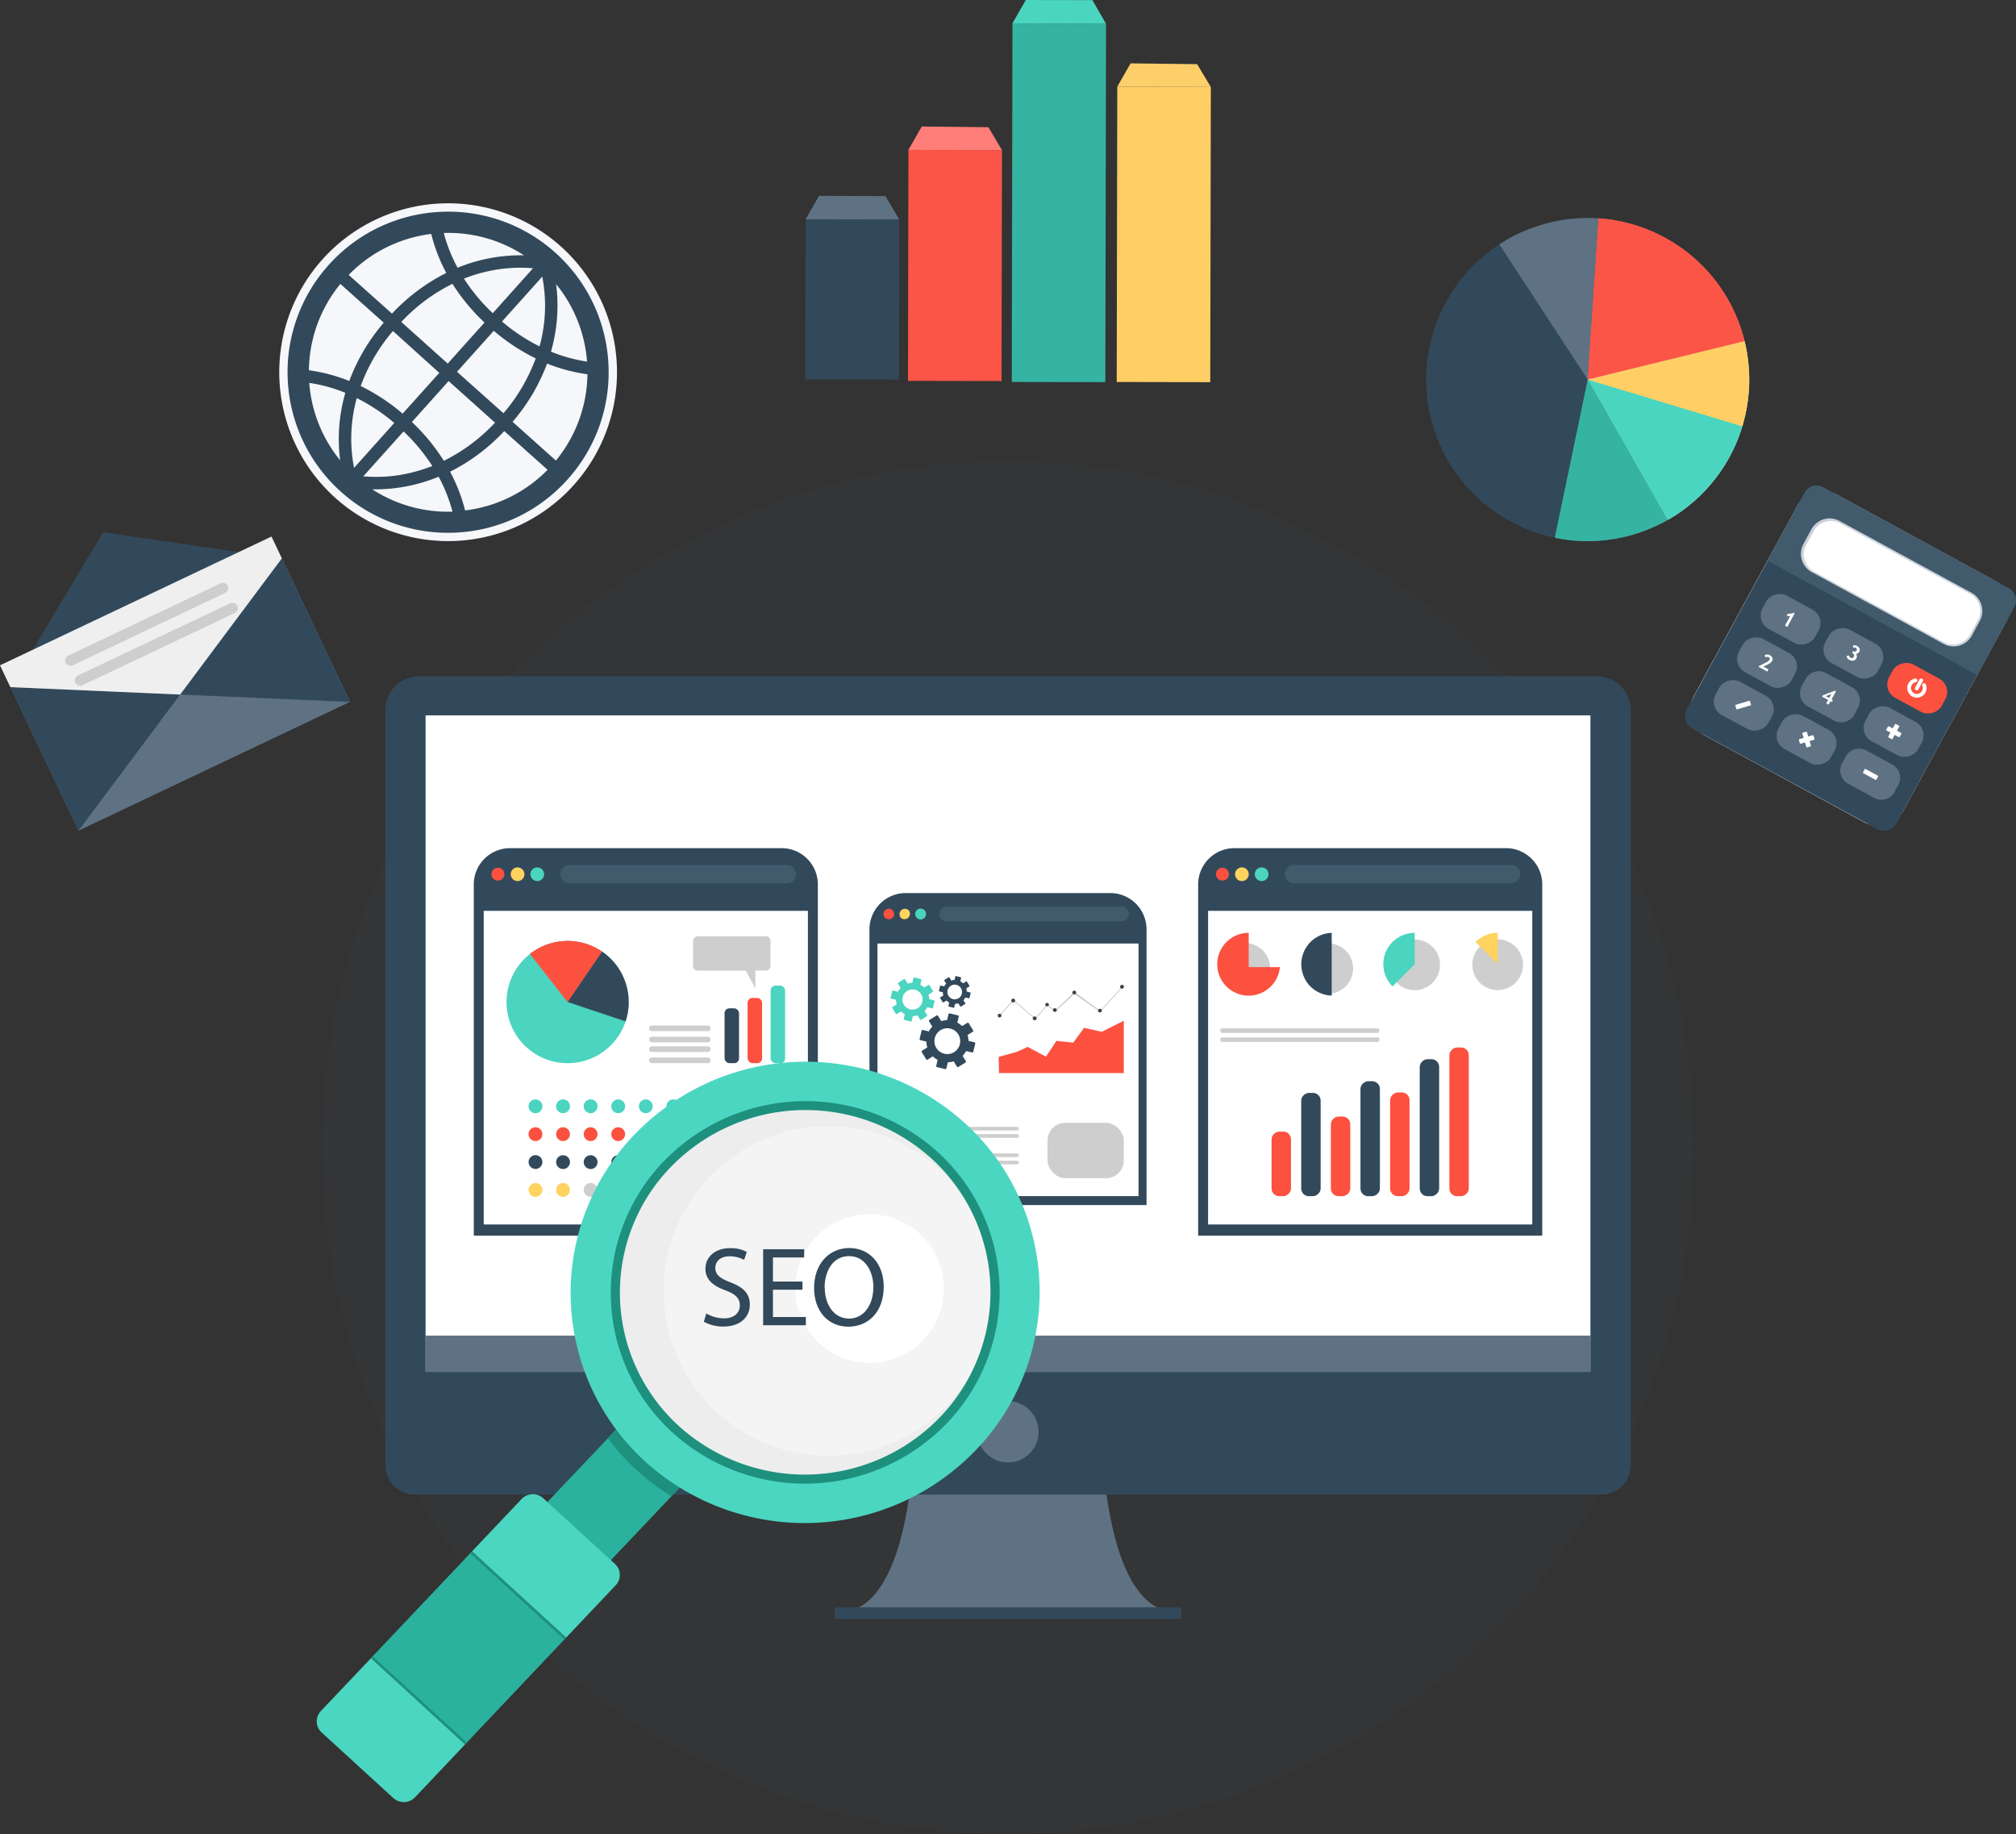 <svg xmlns="http://www.w3.org/2000/svg" xmlns:xlink="http://www.w3.org/1999/xlink" viewBox="0 0 624.95 568.45"><rect x="0" y="0" width="624.95" height="568.45" fill="#333333" stroke="none"/><defs><style>.f1d4f802-e7ae-4f4f-83d4-2299c6273dc8{fill:none;}.abda4931-4897-4e2c-a468-7027689bac65{isolation:isolate;}.ba74be8e-816b-48a4-94b5-a4b0b3b290da,.e811de70-d325-461d-bc84-4778fde93d70{fill:#32495b;}.e811de70-d325-461d-bc84-4778fde93d70{opacity:0.1;}.a2fd4239-7292-4f6e-9c0b-04a54685b433,.e21c6ac1-36e7-4155-9379-f671bc1c5011{fill:#5f7283;}.aa7c78ce-22bf-46d7-9b8a-6a1ef13d4a67{fill:#fff;}.e0c37c28-fe6b-4093-8491-a739c8cd7ef3{fill:#ffd360;}.b2ae8988-278f-4159-b9b6-1c2c9163526b{fill:#fc513f;}.a3d3e966-efb1-40a1-aa0f-17ec6b1902c9{fill:#4bd4c0;}.eb01b1dc-a578-4562-9ba8-79935695cc51{fill:#415b6d;}.a1990881-8cf4-402c-b6f2-3642b64f004b{fill:#cecece;}.be0df878-22fd-41d1-b1e2-486c9640b899{fill:#404040;}.f47b1fcc-841b-400a-9de6-3f756c189b66{clip-path:url(#a1ce4045-a30c-4a42-8b94-d587553cce33);}.f745ec3f-488f-4dc5-b998-17be41b3e79b{fill:#f76666;}.a78dba4c-b091-4470-80bd-2e94c84aaef8{fill:#ededed;}.e1a548f3-216e-4371-8f3a-227ca2b0f672{fill:#f4f4f4;}.f29a8e6d-c4e2-4e84-9534-ad3ec1456eae{fill:#2ab29e;}.b3fb3539-86bd-4bc1-ad43-9bbb4396939d{clip-path:url(#b1347301-797c-49d2-846b-ae415543a1be);}.f872cfe1-c6a4-40ab-846d-23a5b8a5f8b0{fill:#1d917e;}.b4b4f2f0-eb1c-4ea3-9b57-aeb39c4173d0{fill:#4bd6c1;}.a2fd4239-7292-4f6e-9c0b-04a54685b433,.b50d2f22-d347-4246-87fe-d303c21fb81d,.bfc1f873-d09d-4c1e-9add-b85828223f66,.fd60d9ce-58d6-446d-8cf8-8704d3558dd8{fill-rule:evenodd;}.f02a5e27-4d5d-461d-a93e-99123777fce0{fill:#fb5547;}.fd60d9ce-58d6-446d-8cf8-8704d3558dd8{fill:#ff7e78;}.bc2136bf-6614-42f5-8932-fe51b0a90cdf{fill:#35b4a3;}.a5cdfcd0-0cd6-454c-9821-5999f7492b62,.bfc1f873-d09d-4c1e-9add-b85828223f66{fill:#4ad5c0;}.a503dd48-ec32-4b53-8ff5-5a96d118fe75{fill:#ffce64;}.b50d2f22-d347-4246-87fe-d303c21fb81d{fill:#fccf6b;}.fd89b866-c8dc-4433-b136-91596f2bd1ee{clip-path:url(#eaf799e7-9cd0-4100-a9db-ba5bf0d952b3);}.b305f2db-690d-4dd1-bd5e-33f260bc2916{fill:#686868;}.a28cba59-24c4-4924-9747-be84a18fb670{fill:#dbdbdb;}.e56fb9cd-a232-4ffe-9f23-a6426eb93561{fill:#f5f7fa;}.b8275fee-a3fd-4ec1-993c-ed4c0f099329{fill:url(#a1b3ff2d-3737-4365-ae80-19f74c1a7882);}.ecd3e16f-5643-47ce-8e99-b9f1de02d021{mix-blend-mode:multiply;fill:url(#e93bf433-46a8-4346-a24c-ed39bb9e4a88);}.a2a6395a-681e-4a2b-9c95-3da7f2ee7ef2{fill:#ccd1d9;}.b7f1ec6d-a8db-489d-8a73-9bd96a279b8b{fill:#efefef;}</style><clipPath id="a1ce4045-a30c-4a42-8b94-d587553cce33" transform="translate(-12.05 -14.79)"><circle class="f1d4f802-e7ae-4f4f-83d4-2299c6273dc8" cx="188.01" cy="325.37" r="18.94" transform="translate(-186.84 351.8) rotate(-64.01)"/></clipPath><clipPath id="b1347301-797c-49d2-846b-ae415543a1be" transform="translate(-12.05 -14.79)"><path class="f1d4f802-e7ae-4f4f-83d4-2299c6273dc8" d="M182.78,512.08l-13.53-12.4a4.15,4.15,0,0,1-.21-5.93l35.85-37.87a4.19,4.19,0,0,1,5.84-.2l13.54,12.39a4.17,4.17,0,0,1,.21,5.94l-35.86,37.87A4.19,4.19,0,0,1,182.78,512.08Z"/></clipPath><clipPath id="eaf799e7-9cd0-4100-a9db-ba5bf0d952b3" transform="translate(-12.05 -14.79)"><circle class="f1d4f802-e7ae-4f4f-83d4-2299c6273dc8" cx="504.23" cy="132.44" r="50.07" transform="translate(-16.04 165.66) rotate(-18.37)"/></clipPath><linearGradient id="a1b3ff2d-3737-4365-ae80-19f74c1a7882" x1="456.85" y1="354.69" x2="456.85" y2="402.38" gradientTransform="translate(348.62 -301.4) rotate(28.55)" gradientUnits="userSpaceOnUse"><stop offset="0" stop-color="#f2f2f2"/><stop offset="0.26" stop-color="#f0f0f0"/><stop offset="0.4" stop-color="#e8e8e8"/><stop offset="0.51" stop-color="#dadada"/><stop offset="0.6" stop-color="#c7c7c7"/><stop offset="0.69" stop-color="#aeaeae"/><stop offset="0.77" stop-color="#8f8f8f"/><stop offset="0.85" stop-color="#6a6a6a"/><stop offset="0.92" stop-color="#3f3f3f"/><stop offset="0.98" stop-color="#101010"/><stop offset="1"/></linearGradient><linearGradient id="e93bf433-46a8-4346-a24c-ed39bb9e4a88" x1="476.69" y1="343.66" x2="510.3" y2="343.66" gradientTransform="translate(348.62 -301.4) rotate(28.55)" gradientUnits="userSpaceOnUse"><stop offset="0" stop-color="#fff"/><stop offset="0.25" stop-color="#fdfdfd"/><stop offset="0.39" stop-color="#f5f5f5"/><stop offset="0.5" stop-color="#e7e7e7"/><stop offset="0.6" stop-color="#d4d4d4"/><stop offset="0.68" stop-color="#bbb"/><stop offset="0.76" stop-color="#9c9c9c"/><stop offset="0.83" stop-color="#777"/><stop offset="0.9" stop-color="#4c4c4c"/><stop offset="0.97" stop-color="#1d1d1d"/><stop offset="1"/></linearGradient></defs><title>seo-2</title><g class="abda4931-4897-4e2c-a468-7027689bac65"><g id="fb64d283-1d7f-4b63-8737-435246b92af3" data-name="Objects"><circle class="e811de70-d325-461d-bc84-4778fde93d70" cx="312.47" cy="355.73" r="212.72"/><path class="e21c6ac1-36e7-4155-9379-f671bc1c5011" d="M353.25,433.08H295.79s4.64,81.53-23.91,81.53H377.16C348.61,514.61,353.25,433.08,353.25,433.08Z" transform="translate(-12.05 -14.79)"/><path class="ba74be8e-816b-48a4-94b5-a4b0b3b290da" d="M507.08,224.4H142a10.5,10.5,0,0,0-10.5,10.5v234a9.15,9.15,0,0,0,9.15,9.15H508.43a9.14,9.14,0,0,0,9.15-9.15v-234A10.5,10.5,0,0,0,507.08,224.4Z" transform="translate(-12.05 -14.79)"/><rect class="aa7c78ce-22bf-46d7-9b8a-6a1ef13d4a67" x="131.93" y="221.73" width="361.09" height="193.87"/><rect class="e21c6ac1-36e7-4155-9379-f671bc1c5011" x="131.8" y="413.98" width="361.35" height="11.31"/><circle class="e21c6ac1-36e7-4155-9379-f671bc1c5011" cx="312.47" cy="443.8" r="9.49"/><rect class="ba74be8e-816b-48a4-94b5-a4b0b3b290da" x="258.75" y="498.19" width="107.45" height="3.65"/><path class="ba74be8e-816b-48a4-94b5-a4b0b3b290da" d="M280.76,276.81h63.42A11.24,11.24,0,0,1,355.42,288v85.52a0,0,0,0,1,0,0H269.53a0,0,0,0,1,0,0V288A11.24,11.24,0,0,1,280.76,276.81Z"/><rect class="aa7c78ce-22bf-46d7-9b8a-6a1ef13d4a67" x="272.01" y="292.45" width="80.93" height="78.29"/><path class="e0c37c28-fe6b-4093-8491-a739c8cd7ef3" d="M293.71,296.9a1.69,1.69,0,0,1-2.39,2.38A1.69,1.69,0,0,1,293.71,296.9Z" transform="translate(-12.05 -14.79)"/><path class="b2ae8988-278f-4159-b9b6-1c2c9163526b" d="M289.21,298.09a1.63,1.63,0,1,1-1.62-1.63A1.62,1.62,0,0,1,289.21,298.09Z" transform="translate(-12.05 -14.79)"/><path class="a3d3e966-efb1-40a1-aa0f-17ec6b1902c9" d="M298.63,296.9a1.68,1.68,0,0,1-2.38,2.38A1.68,1.68,0,0,1,298.63,296.9Z" transform="translate(-12.05 -14.79)"/><path class="eb01b1dc-a578-4562-9ba8-79935695cc51" d="M359.74,300.36H305.49a2.27,2.27,0,0,1-2.27-2.27h0a2.27,2.27,0,0,1,2.27-2.27h54.25a2.27,2.27,0,0,1,2.27,2.27h0A2.27,2.27,0,0,1,359.74,300.36Z" transform="translate(-12.05 -14.79)"/><path class="ba74be8e-816b-48a4-94b5-a4b0b3b290da" d="M311.92,331.82l-1.63,1a6.59,6.59,0,0,0-1.49-1.08l.45-1.86a.32.32,0,0,0-.24-.38l-2.54-.6a.31.31,0,0,0-.38.23l-.45,1.86a6.7,6.7,0,0,0-1.81.29l-1-1.62a.32.32,0,0,0-.44-.11l-2.22,1.37a.33.33,0,0,0-.11.44l1,1.63a6,6,0,0,0-1.08,1.49l-1.86-.45a.32.32,0,0,0-.38.24l-.61,2.54a.32.32,0,0,0,.24.38l1.86.45a6.33,6.33,0,0,0,.29,1.81l-1.63,1a.32.32,0,0,0-.1.44l1.37,2.22a.32.32,0,0,0,.44.11l1.62-1a6.22,6.22,0,0,0,1.49,1.08l-.44,1.86a.31.31,0,0,0,.24.38l2.54.61a.32.32,0,0,0,.38-.24l.44-1.86a6.35,6.35,0,0,0,1.82-.29l1,1.63a.31.31,0,0,0,.43.1l2.23-1.37a.32.32,0,0,0,.1-.44l-1-1.62a6.82,6.82,0,0,0,1.08-1.49l1.86.44a.31.31,0,0,0,.38-.24l.6-2.54a.31.31,0,0,0-.23-.38l-1.86-.44a6.71,6.71,0,0,0-.29-1.82l1.62-1a.31.31,0,0,0,.11-.43l-1.37-2.23A.32.32,0,0,0,311.92,331.82Zm-4.08,9.07a4,4,0,1,1,1.3-5.45A4,4,0,0,1,307.84,340.89Z" transform="translate(-12.05 -14.79)"/><path class="ba74be8e-816b-48a4-94b5-a4b0b3b290da" d="M311.53,319l-.93.58a3.63,3.63,0,0,0-.85-.62l.25-1.06a.19.19,0,0,0-.13-.22l-1.46-.35a.19.19,0,0,0-.22.14l-.25,1.06a3.71,3.71,0,0,0-1,.17l-.57-.93a.18.18,0,0,0-.25-.06l-1.27.78a.19.19,0,0,0-.06.25l.57.93a3.89,3.89,0,0,0-.61.85l-1.06-.25a.19.19,0,0,0-.22.13l-.35,1.46a.19.19,0,0,0,.14.22l1.06.25a3.71,3.71,0,0,0,.17,1l-.93.57a.17.17,0,0,0-.06.25l.78,1.27a.19.19,0,0,0,.25.06l.93-.57a3.89,3.89,0,0,0,.85.61l-.25,1.06a.17.17,0,0,0,.13.22l1.46.35a.18.18,0,0,0,.21-.14l.26-1.06a3.7,3.7,0,0,0,1-.17l.58.93a.17.17,0,0,0,.25.06l1.27-.78a.19.19,0,0,0,.06-.25l-.58-.93a3.63,3.63,0,0,0,.62-.85l1.06.25a.18.18,0,0,0,.22-.13l.35-1.46a.18.18,0,0,0-.14-.21l-1.06-.26a3.7,3.7,0,0,0-.17-1l.93-.58a.18.18,0,0,0,.06-.25l-.78-1.27A.19.19,0,0,0,311.53,319Zm-2.33,5.19a2.27,2.27,0,1,1,.74-3.12A2.27,2.27,0,0,1,309.2,324.2Z" transform="translate(-12.05 -14.79)"/><path class="a3d3e966-efb1-40a1-aa0f-17ec6b1902c9" d="M299.8,320.08l-1.28.79a4.92,4.92,0,0,0-1.18-.85l.35-1.47a.25.25,0,0,0-.18-.3l-2-.48a.25.25,0,0,0-.3.19l-.35,1.47a5.1,5.1,0,0,0-1.44.23l-.79-1.29a.24.24,0,0,0-.34-.08l-1.76,1.08a.26.26,0,0,0-.08.35l.79,1.28a5.12,5.12,0,0,0-.85,1.18l-1.47-.35a.25.25,0,0,0-.3.19l-.48,2a.26.26,0,0,0,.19.31l1.47.35a5,5,0,0,0,.23,1.43l-1.29.79a.25.25,0,0,0-.08.34l1.08,1.76a.25.25,0,0,0,.35.08l1.28-.79a5.12,5.12,0,0,0,1.18.85l-.35,1.47a.25.25,0,0,0,.19.3l2,.48a.26.26,0,0,0,.31-.19l.34-1.47a5.08,5.08,0,0,0,1.44-.22l.79,1.28a.24.24,0,0,0,.34.08l1.76-1.08a.25.25,0,0,0,.08-.35l-.79-1.28a4.92,4.92,0,0,0,.85-1.18l1.47.35a.24.24,0,0,0,.3-.18l.48-2a.25.25,0,0,0-.19-.3l-1.47-.35a5.14,5.14,0,0,0-.22-1.44l1.28-.79a.24.24,0,0,0,.08-.34l-1.08-1.76A.26.26,0,0,0,299.8,320.08Zm-3.22,7.17a3.13,3.13,0,1,1,1-4.31A3.14,3.14,0,0,1,296.58,327.25Z" transform="translate(-12.05 -14.79)"/><path class="a1990881-8cf4-402c-b6f2-3642b64f004b" d="M333,330.75,326.21,325c-.71.81-4,4.52-4.24,4.7l-.18-.22c.19-.15,2.67-2.93,4.29-4.77l.1-.11,6.77,5.74,3.84-4.27,2.27,1.92,6.06-5.8,8,5.87,6.77-7.5.22.18-7,7.73-8-5.54-6.05,5.47-2.27-1.93Z" transform="translate(-12.05 -14.79)"/><path class="be0df878-22fd-41d1-b1e2-486c9640b899" d="M322.48,329.54a.57.57,0,0,1-.55.61.57.57,0,1,1,.55-.61Z" transform="translate(-12.05 -14.79)"/><path class="be0df878-22fd-41d1-b1e2-486c9640b899" d="M326.72,324.84a.59.59,0,1,1-.62-.52A.57.57,0,0,1,326.72,324.84Z" transform="translate(-12.05 -14.79)"/><path class="be0df878-22fd-41d1-b1e2-486c9640b899" d="M333.38,330.39a.59.59,0,0,1-1.18.08.59.59,0,0,1,1.18-.08Z" transform="translate(-12.05 -14.79)"/><path class="be0df878-22fd-41d1-b1e2-486c9640b899" d="M337.22,326.13a.59.59,0,0,1-1.17.08.59.59,0,0,1,1.17-.08Z" transform="translate(-12.05 -14.79)"/><path class="be0df878-22fd-41d1-b1e2-486c9640b899" d="M339.64,327.82a.59.59,0,0,1-.55.61.58.58,0,0,1-.62-.53.57.57,0,0,1,.54-.61A.58.58,0,0,1,339.64,327.82Z" transform="translate(-12.05 -14.79)"/><path class="be0df878-22fd-41d1-b1e2-486c9640b899" d="M345.66,322.39a.59.59,0,0,1-.55.61.6.6,0,0,1-.63-.53.59.59,0,0,1,1.18-.08Z" transform="translate(-12.05 -14.79)"/><path class="be0df878-22fd-41d1-b1e2-486c9640b899" d="M360.45,320.58a.59.59,0,1,1-.62-.53A.57.57,0,0,1,360.45,320.58Z" transform="translate(-12.05 -14.79)"/><path class="be0df878-22fd-41d1-b1e2-486c9640b899" d="M353.62,328a.58.58,0,0,1-.55.6.57.57,0,0,1-.63-.53.58.58,0,0,1,.55-.6A.57.57,0,0,1,353.62,328Z" transform="translate(-12.05 -14.79)"/><polygon class="b2ae8988-278f-4159-b9b6-1c2c9163526b" points="309.58 327.59 315.2 326.03 318.56 324.49 324.25 327.51 327.49 322.62 332.69 323.17 336.06 318.58 341.54 319.81 348.37 316.38 348.37 332.6 309.69 332.6 309.58 327.59"/><path class="a1990881-8cf4-402c-b6f2-3642b64f004b" d="M327.32,365.2H288.69a.56.56,0,0,1-.56-.56h0a.56.56,0,0,1,.56-.57h38.63a.57.57,0,0,1,.57.57h0A.57.57,0,0,1,327.32,365.2Z" transform="translate(-12.05 -14.79)"/><path class="a1990881-8cf4-402c-b6f2-3642b64f004b" d="M327.32,367.47H288.69a.57.57,0,0,1-.56-.57h0a.57.57,0,0,1,.56-.57h38.63a.58.58,0,0,1,.57.57h0A.58.58,0,0,1,327.32,367.47Z" transform="translate(-12.05 -14.79)"/><path class="a1990881-8cf4-402c-b6f2-3642b64f004b" d="M327.32,373.42H288.69a.57.57,0,0,1-.56-.57h0a.56.56,0,0,1,.56-.56h38.63a.57.57,0,0,1,.57.56h0A.58.58,0,0,1,327.32,373.42Z" transform="translate(-12.05 -14.79)"/><path class="a1990881-8cf4-402c-b6f2-3642b64f004b" d="M327.32,375.68H288.69a.56.56,0,0,1-.56-.56h0a.57.57,0,0,1,.56-.57h38.63a.58.58,0,0,1,.57.57h0A.57.57,0,0,1,327.32,375.68Z" transform="translate(-12.05 -14.79)"/><rect class="a1990881-8cf4-402c-b6f2-3642b64f004b" x="324.73" y="348.02" width="23.64" height="17.16" rx="5.49"/><path class="ba74be8e-816b-48a4-94b5-a4b0b3b290da" d="M158.1,262.89h84.19a11.24,11.24,0,0,1,11.24,11.24V383a0,0,0,0,1,0,0H146.87a0,0,0,0,1,0,0V274.13A11.24,11.24,0,0,1,158.1,262.89Z"/><rect class="aa7c78ce-22bf-46d7-9b8a-6a1ef13d4a67" x="149.95" y="282.32" width="100.5" height="97.21"/><path class="e0c37c28-fe6b-4093-8491-a739c8cd7ef3" d="M174,284.26a2.1,2.1,0,0,1-3,3A2.1,2.1,0,0,1,174,284.26Z" transform="translate(-12.05 -14.79)"/><path class="b2ae8988-278f-4159-b9b6-1c2c9163526b" d="M168.4,285.74a2,2,0,1,1-2-2A2,2,0,0,1,168.4,285.74Z" transform="translate(-12.05 -14.79)"/><path class="a3d3e966-efb1-40a1-aa0f-17ec6b1902c9" d="M180.1,284.26a2.1,2.1,0,0,1-3,3A2.1,2.1,0,0,1,180.1,284.26Z" transform="translate(-12.05 -14.79)"/><path class="eb01b1dc-a578-4562-9ba8-79935695cc51" d="M256,288.57H188.62a2.83,2.83,0,0,1-2.82-2.83h0a2.83,2.83,0,0,1,2.82-2.82H256a2.83,2.83,0,0,1,2.82,2.82h0A2.83,2.83,0,0,1,256,288.57Z" transform="translate(-12.05 -14.79)"/><g class="f47b1fcc-841b-400a-9de6-3f756c189b66"><circle class="a3d3e966-efb1-40a1-aa0f-17ec6b1902c9" cx="188.01" cy="325.37" r="18.94" transform="translate(-198.89 337.01) rotate(-64.01)"/><polygon class="f745ec3f-488f-4dc5-b998-17be41b3e79b" points="175.96 310.58 192.76 286.01 160.06 290.26 175.96 310.58"/><polygon class="aa7c78ce-22bf-46d7-9b8a-6a1ef13d4a67" points="203.4 319.75 175.86 310.31 201.11 298.51 203.4 319.75"/><polygon class="b2ae8988-278f-4159-b9b6-1c2c9163526b" points="175.96 310.58 192.76 286.01 160.06 290.26 175.96 310.58"/><polygon class="ba74be8e-816b-48a4-94b5-a4b0b3b290da" points="203.4 319.75 175.96 310.58 192.76 286.01 203.4 319.75"/></g><rect class="b2ae8988-278f-4159-b9b6-1c2c9163526b" x="231.75" y="309.32" width="4.49" height="20.21" rx="1.5"/><rect class="ba74be8e-816b-48a4-94b5-a4b0b3b290da" x="224.61" y="312.53" width="4.49" height="17" rx="1.5"/><rect class="a3d3e966-efb1-40a1-aa0f-17ec6b1902c9" x="238.89" y="305.5" width="4.49" height="24.04" rx="1.5"/><path class="a1990881-8cf4-402c-b6f2-3642b64f004b" d="M249.46,305H228.35a1.45,1.45,0,0,0-1.45,1.44v7.75a1.45,1.45,0,0,0,1.45,1.44h14.93c1.23,2.44,2.94,5.52,2.94,5.52v-5.52h3.24a1.45,1.45,0,0,0,1.45-1.44V306.4A1.45,1.45,0,0,0,249.46,305Z" transform="translate(-12.05 -14.79)"/><path class="a1990881-8cf4-402c-b6f2-3642b64f004b" d="M231.47,340.84H214.13a.87.87,0,0,1-.87-.87h0a.88.88,0,0,1,.87-.87h17.34a.88.88,0,0,1,.87.87h0A.87.87,0,0,1,231.47,340.84Z" transform="translate(-12.05 -14.79)"/><path class="a1990881-8cf4-402c-b6f2-3642b64f004b" d="M231.47,344.32H214.13a.87.87,0,0,1-.87-.87h0a.87.87,0,0,1,.87-.87h17.34a.87.87,0,0,1,.87.87h0A.87.87,0,0,1,231.47,344.32Z" transform="translate(-12.05 -14.79)"/><path class="a1990881-8cf4-402c-b6f2-3642b64f004b" d="M231.47,334.39H214.13a.87.87,0,0,1-.87-.87h0a.87.87,0,0,1,.87-.87h17.34a.87.87,0,0,1,.87.87h0A.87.87,0,0,1,231.47,334.39Z" transform="translate(-12.05 -14.79)"/><path class="a1990881-8cf4-402c-b6f2-3642b64f004b" d="M231.47,337.86H214.13a.87.87,0,0,1-.87-.87h0a.87.87,0,0,1,.87-.87h17.34a.87.87,0,0,1,.87.87h0A.87.87,0,0,1,231.47,337.86Z" transform="translate(-12.05 -14.79)"/><path class="a3d3e966-efb1-40a1-aa0f-17ec6b1902c9" d="M180.18,357.68a2.14,2.14,0,1,1-2.13-2.13A2.13,2.13,0,0,1,180.18,357.68Z" transform="translate(-12.05 -14.79)"/><path class="a3d3e966-efb1-40a1-aa0f-17ec6b1902c9" d="M188.73,357.68a2.14,2.14,0,1,1-2.13-2.13A2.13,2.13,0,0,1,188.73,357.68Z" transform="translate(-12.05 -14.79)"/><path class="a3d3e966-efb1-40a1-aa0f-17ec6b1902c9" d="M197.28,357.68a2.14,2.14,0,1,1-2.13-2.13A2.13,2.13,0,0,1,197.28,357.68Z" transform="translate(-12.05 -14.79)"/><path class="a3d3e966-efb1-40a1-aa0f-17ec6b1902c9" d="M205.83,357.68a2.14,2.14,0,1,1-2.14-2.13A2.14,2.14,0,0,1,205.83,357.68Z" transform="translate(-12.05 -14.79)"/><path class="a3d3e966-efb1-40a1-aa0f-17ec6b1902c9" d="M214.38,357.68a2.14,2.14,0,1,1-2.14-2.13A2.14,2.14,0,0,1,214.38,357.68Z" transform="translate(-12.05 -14.79)"/><path class="a3d3e966-efb1-40a1-aa0f-17ec6b1902c9" d="M222.93,357.68a2.14,2.14,0,1,1-2.14-2.13A2.14,2.14,0,0,1,222.93,357.68Z" transform="translate(-12.05 -14.79)"/><path class="a3d3e966-efb1-40a1-aa0f-17ec6b1902c9" d="M231.48,357.68a2.14,2.14,0,1,1-2.14-2.13A2.14,2.14,0,0,1,231.48,357.68Z" transform="translate(-12.05 -14.79)"/><path class="a3d3e966-efb1-40a1-aa0f-17ec6b1902c9" d="M240,357.68a2.14,2.14,0,1,1-2.14-2.13A2.14,2.14,0,0,1,240,357.68Z" transform="translate(-12.05 -14.79)"/><path class="a1990881-8cf4-402c-b6f2-3642b64f004b" d="M248.58,357.68a2.14,2.14,0,1,1-2.14-2.13A2.14,2.14,0,0,1,248.58,357.68Z" transform="translate(-12.05 -14.79)"/><path class="b2ae8988-278f-4159-b9b6-1c2c9163526b" d="M180.18,366.33a2.14,2.14,0,1,1-2.13-2.14A2.13,2.13,0,0,1,180.18,366.33Z" transform="translate(-12.05 -14.79)"/><path class="b2ae8988-278f-4159-b9b6-1c2c9163526b" d="M188.73,366.33a2.14,2.14,0,1,1-2.13-2.14A2.13,2.13,0,0,1,188.73,366.33Z" transform="translate(-12.05 -14.79)"/><path class="b2ae8988-278f-4159-b9b6-1c2c9163526b" d="M197.28,366.33a2.14,2.14,0,1,1-2.13-2.14A2.13,2.13,0,0,1,197.28,366.33Z" transform="translate(-12.05 -14.79)"/><path class="b2ae8988-278f-4159-b9b6-1c2c9163526b" d="M205.83,366.33a2.14,2.14,0,1,1-2.14-2.14A2.13,2.13,0,0,1,205.83,366.33Z" transform="translate(-12.05 -14.79)"/><path class="b2ae8988-278f-4159-b9b6-1c2c9163526b" d="M214.38,366.33a2.14,2.14,0,1,1-2.14-2.14A2.13,2.13,0,0,1,214.38,366.33Z" transform="translate(-12.05 -14.79)"/><path class="a1990881-8cf4-402c-b6f2-3642b64f004b" d="M222.93,366.33a2.14,2.14,0,1,1-2.14-2.14A2.13,2.13,0,0,1,222.93,366.33Z" transform="translate(-12.05 -14.79)"/><path class="a1990881-8cf4-402c-b6f2-3642b64f004b" d="M231.48,366.33a2.14,2.14,0,1,1-2.14-2.14A2.13,2.13,0,0,1,231.48,366.33Z" transform="translate(-12.05 -14.79)"/><path class="a1990881-8cf4-402c-b6f2-3642b64f004b" d="M240,366.33a2.14,2.14,0,1,1-2.14-2.14A2.13,2.13,0,0,1,240,366.33Z" transform="translate(-12.05 -14.79)"/><path class="a1990881-8cf4-402c-b6f2-3642b64f004b" d="M248.58,366.33a2.14,2.14,0,1,1-2.14-2.14A2.13,2.13,0,0,1,248.58,366.33Z" transform="translate(-12.05 -14.79)"/><circle class="ba74be8e-816b-48a4-94b5-a4b0b3b290da" cx="166" cy="360.18" r="2.14"/><path class="ba74be8e-816b-48a4-94b5-a4b0b3b290da" d="M188.73,375a2.14,2.14,0,1,1-2.13-2.14A2.13,2.13,0,0,1,188.73,375Z" transform="translate(-12.05 -14.79)"/><path class="ba74be8e-816b-48a4-94b5-a4b0b3b290da" d="M197.28,375a2.14,2.14,0,1,1-2.13-2.14A2.13,2.13,0,0,1,197.28,375Z" transform="translate(-12.05 -14.79)"/><path class="ba74be8e-816b-48a4-94b5-a4b0b3b290da" d="M205.83,375a2.14,2.14,0,1,1-2.14-2.14A2.14,2.14,0,0,1,205.83,375Z" transform="translate(-12.05 -14.79)"/><path class="ba74be8e-816b-48a4-94b5-a4b0b3b290da" d="M214.38,375a2.14,2.14,0,1,1-2.14-2.14A2.14,2.14,0,0,1,214.38,375Z" transform="translate(-12.05 -14.79)"/><path class="ba74be8e-816b-48a4-94b5-a4b0b3b290da" d="M222.93,375a2.14,2.14,0,1,1-2.14-2.14A2.14,2.14,0,0,1,222.93,375Z" transform="translate(-12.05 -14.79)"/><path class="a1990881-8cf4-402c-b6f2-3642b64f004b" d="M231.48,375a2.14,2.14,0,1,1-2.14-2.14A2.14,2.14,0,0,1,231.48,375Z" transform="translate(-12.05 -14.79)"/><circle class="a1990881-8cf4-402c-b6f2-3642b64f004b" cx="225.84" cy="360.18" r="2.14"/><circle class="a1990881-8cf4-402c-b6f2-3642b64f004b" cx="234.39" cy="360.18" r="2.14"/><circle class="e0c37c28-fe6b-4093-8491-a739c8cd7ef3" cx="166" cy="368.82" r="2.14"/><path class="e0c37c28-fe6b-4093-8491-a739c8cd7ef3" d="M188.73,383.61a2.14,2.14,0,1,1-2.13-2.14A2.13,2.13,0,0,1,188.73,383.61Z" transform="translate(-12.05 -14.79)"/><path class="a1990881-8cf4-402c-b6f2-3642b64f004b" d="M197.28,383.61a2.14,2.14,0,1,1-2.13-2.14A2.13,2.13,0,0,1,197.28,383.61Z" transform="translate(-12.05 -14.79)"/><path class="a1990881-8cf4-402c-b6f2-3642b64f004b" d="M205.83,383.61a2.14,2.14,0,1,1-2.14-2.14A2.14,2.14,0,0,1,205.83,383.61Z" transform="translate(-12.05 -14.79)"/><path class="a1990881-8cf4-402c-b6f2-3642b64f004b" d="M214.38,383.61a2.14,2.14,0,1,1-2.14-2.14A2.14,2.14,0,0,1,214.38,383.61Z" transform="translate(-12.05 -14.79)"/><path class="a1990881-8cf4-402c-b6f2-3642b64f004b" d="M222.93,383.61a2.14,2.14,0,1,1-2.14-2.14A2.14,2.14,0,0,1,222.93,383.61Z" transform="translate(-12.05 -14.79)"/><path class="a1990881-8cf4-402c-b6f2-3642b64f004b" d="M231.48,383.61a2.14,2.14,0,1,1-2.14-2.14A2.14,2.14,0,0,1,231.48,383.61Z" transform="translate(-12.05 -14.79)"/><circle class="a1990881-8cf4-402c-b6f2-3642b64f004b" cx="225.84" cy="368.82" r="2.14"/><circle class="a1990881-8cf4-402c-b6f2-3642b64f004b" cx="234.39" cy="368.82" r="2.14"/><path class="ba74be8e-816b-48a4-94b5-a4b0b3b290da" d="M382.66,262.89h84.19a11.24,11.24,0,0,1,11.24,11.24V383a0,0,0,0,1,0,0H371.42a0,0,0,0,1,0,0V274.13A11.24,11.24,0,0,1,382.66,262.89Z"/><rect class="aa7c78ce-22bf-46d7-9b8a-6a1ef13d4a67" x="374.5" y="282.32" width="100.5" height="97.21"/><path class="e0c37c28-fe6b-4093-8491-a739c8cd7ef3" d="M398.53,284.26a2.1,2.1,0,0,1-3,3A2.1,2.1,0,0,1,398.53,284.26Z" transform="translate(-12.05 -14.79)"/><path class="b2ae8988-278f-4159-b9b6-1c2c9163526b" d="M393,285.74a2,2,0,1,1-2-2A2,2,0,0,1,393,285.74Z" transform="translate(-12.05 -14.79)"/><path class="a3d3e966-efb1-40a1-aa0f-17ec6b1902c9" d="M404.65,284.26a2.1,2.1,0,0,1-3,3A2.1,2.1,0,0,1,404.65,284.26Z" transform="translate(-12.05 -14.79)"/><path class="eb01b1dc-a578-4562-9ba8-79935695cc51" d="M480.53,288.57H413.17a2.83,2.83,0,0,1-2.82-2.83h0a2.83,2.83,0,0,1,2.82-2.82h67.36a2.83,2.83,0,0,1,2.82,2.82h0A2.83,2.83,0,0,1,480.53,288.57Z" transform="translate(-12.05 -14.79)"/><rect class="b2ae8988-278f-4159-b9b6-1c2c9163526b" x="399.23" y="372.53" width="20.02" height="6.02" rx="2.37" transform="translate(21.65 769.99) rotate(-90)"/><rect class="ba74be8e-816b-48a4-94b5-a4b0b3b290da" x="402.42" y="366.54" width="32.01" height="6.02" rx="2.37" transform="translate(36.83 773.18) rotate(-90)"/><rect class="b2ae8988-278f-4159-b9b6-1c2c9163526b" x="415.27" y="370.2" width="24.69" height="6.02" rx="2.37" transform="translate(42.36 786.03) rotate(-90)"/><rect class="ba74be8e-816b-48a4-94b5-a4b0b3b290da" x="418.98" y="364.72" width="35.63" height="6.02" rx="2.37" transform="translate(57.02 789.74) rotate(-90)"/><rect class="b2ae8988-278f-4159-b9b6-1c2c9163526b" x="429.91" y="366.47" width="32.15" height="6.02" rx="2.37" transform="translate(64.46 800.67) rotate(-90)"/><rect class="ba74be8e-816b-48a4-94b5-a4b0b3b290da" x="433.94" y="361.31" width="42.46" height="6.02" rx="2.37" transform="translate(78.8 804.7) rotate(-90)"/><rect class="b2ae8988-278f-4159-b9b6-1c2c9163526b" x="441.31" y="359.5" width="46.09" height="6.02" rx="2.37" transform="translate(89.8 812.07) rotate(-90)"/><circle class="a1990881-8cf4-402c-b6f2-3642b64f004b" cx="399.12" cy="313.85" r="7.86" transform="matrix(0.23, -0.97, 0.97, 0.23, -10.33, 615.07)"/><path class="b2ae8988-278f-4159-b9b6-1c2c9163526b" d="M399.14,314.55V303.93a9.73,9.73,0,1,0,9.67,10.62Z" transform="translate(-12.05 -14.79)"/><circle class="a1990881-8cf4-402c-b6f2-3642b64f004b" cx="424.85" cy="313.85" r="7.86" transform="matrix(0.23, -0.97, 0.97, 0.23, 9.47, 640.11)"/><path class="ba74be8e-816b-48a4-94b5-a4b0b3b290da" d="M424.87,303.93a9.73,9.73,0,0,0,0,19.45Z" transform="translate(-12.05 -14.79)"/><circle class="a1990881-8cf4-402c-b6f2-3642b64f004b" cx="450.58" cy="313.85" r="7.86" transform="translate(34.02 670.39) rotate(-77.41)"/><path class="a3d3e966-efb1-40a1-aa0f-17ec6b1902c9" d="M443.73,320.53l6.87-6.87v-9.73a9.72,9.72,0,0,0-6.87,16.6Z" transform="translate(-12.05 -14.79)"/><circle class="a1990881-8cf4-402c-b6f2-3642b64f004b" cx="476.31" cy="313.85" r="7.86" transform="translate(-95.68 190.27) rotate(-22.39)"/><path class="e0c37c28-fe6b-4093-8491-a739c8cd7ef3" d="M476.34,303.93a9.7,9.7,0,0,0-6.88,2.85l6.88,6.88Z" transform="translate(-12.05 -14.79)"/><path class="a1990881-8cf4-402c-b6f2-3642b64f004b" d="M439,334.94h-48a.71.71,0,0,1-.71-.7h0a.71.71,0,0,1,.71-.71h48a.71.71,0,0,1,.7.71h0A.71.71,0,0,1,439,334.94Z" transform="translate(-12.05 -14.79)"/><path class="a1990881-8cf4-402c-b6f2-3642b64f004b" d="M439,337.75h-48a.71.71,0,0,1-.71-.7h0a.71.71,0,0,1,.71-.71h48a.71.71,0,0,1,.7.71h0A.71.71,0,0,1,439,337.75Z" transform="translate(-12.05 -14.79)"/><circle class="a78dba4c-b091-4470-80bd-2e94c84aaef8" cx="261.65" cy="415.35" r="66.65" transform="translate(-229.11 291.88) rotate(-45)"/><circle class="e1a548f3-216e-4371-8f3a-227ca2b0f672" cx="267.73" cy="414.99" r="51" transform="matrix(1, -0.05, 0.05, 1, -31.69, -1.44)"/><circle class="aa7c78ce-22bf-46d7-9b8a-6a1ef13d4a67" cx="281.62" cy="414.18" r="23.03" transform="translate(-231.26 403.37) rotate(-56.24)"/><path class="f29a8e6d-c4e2-4e84-9534-ad3ec1456eae" d="M185.36,509.36,171.82,497a4.16,4.16,0,0,1-.21-5.93l35.86-37.87a4.2,4.2,0,0,1,5.84-.21l13.54,12.4a4.18,4.18,0,0,1,.21,5.94L191.2,509.15A4.19,4.19,0,0,1,185.36,509.36Z" transform="translate(-12.05 -14.79)"/><g class="b3fb3539-86bd-4bc1-ad43-9bbb4396939d"><path class="f872cfe1-c6a4-40ab-846d-23a5b8a5f8b0" d="M308.8,365.79A73.57,73.57,0,0,0,206,369.49a70.68,70.68,0,0,0,3.54,101.07,73.57,73.57,0,0,0,102.76-3.7A70.67,70.67,0,0,0,308.8,365.79Zm-85,89.81a50.49,50.49,0,0,1-2.53-72.2,52.55,52.55,0,0,1,73.4-2.64A50.49,50.49,0,0,1,297.16,453,52.55,52.55,0,0,1,223.76,455.6Z" transform="translate(-12.05 -14.79)"/></g><polygon class="f29a8e6d-c4e2-4e84-9534-ad3ec1456eae" points="144.31 540.53 115.13 513.8 146.32 480.86 175.5 507.59 144.31 540.53"/><path class="b4b4f2f0-eb1c-4ea3-9b57-aeb39c4173d0" d="M111.54,545.1a4.66,4.66,0,0,0,.18,6.64L134,572.12a4.84,4.84,0,0,0,6.74-.29l15.63-16.51-29.17-26.73Z" transform="translate(-12.05 -14.79)"/><path class="b4b4f2f0-eb1c-4ea3-9b57-aeb39c4173d0" d="M202.7,499.55l-22.26-20.39a4.8,4.8,0,0,0-6.69.25l-15.38,16.24,29.18,26.72,15.38-16.24A4.61,4.61,0,0,0,202.7,499.55Z" transform="translate(-12.05 -14.79)"/><polygon class="f872cfe1-c6a4-40ab-846d-23a5b8a5f8b0" points="174.93 508.19 145.75 481.47 146.32 480.86 175.5 507.59 174.93 508.19"/><polygon class="f872cfe1-c6a4-40ab-846d-23a5b8a5f8b0" points="144.14 540.7 114.97 513.98 115.54 513.37 144.72 540.09 144.14 540.7"/><path class="b4b4f2f0-eb1c-4ea3-9b57-aeb39c4173d0" d="M311.26,363a73.56,73.56,0,0,0-102.76,3.71A70.68,70.68,0,0,0,212,467.74,73.58,73.58,0,0,0,314.8,464,70.67,70.67,0,0,0,311.26,363ZM249.8,473.1a59,59,0,1,1,69.6-45.9A59,59,0,0,1,249.8,473.1Z" transform="translate(-12.05 -14.79)"/><path class="f872cfe1-c6a4-40ab-846d-23a5b8a5f8b0" d="M220.5,458.8A58.69,58.69,0,0,1,217.56,375a61.11,61.11,0,0,1,85.24-3.08,58.7,58.7,0,0,1,2.94,83.84A61.1,61.1,0,0,1,220.5,458.8Zm80.36-84.86a58.21,58.21,0,0,0-81.21,2.93,55.92,55.92,0,0,0,2.8,79.88,58.2,58.2,0,0,0,81.21-2.93A55.93,55.93,0,0,0,300.86,373.94Z" transform="translate(-12.05 -14.79)"/><path class="ba74be8e-816b-48a4-94b5-a4b0b3b290da" d="M231,421.88a10.81,10.81,0,0,0,5.46,1.54c3.11,0,4.93-1.64,4.93-4,0-2.2-1.26-3.46-4.44-4.68-3.85-1.37-6.22-3.36-6.22-6.68,0-3.67,3-6.4,7.62-6.4a10.57,10.57,0,0,1,5.2,1.16l-.83,2.48a9.41,9.41,0,0,0-4.48-1.12c-3.22,0-4.44,1.92-4.44,3.53,0,2.2,1.43,3.29,4.69,4.55,4,1.53,6,3.46,6,6.92,0,3.63-2.69,6.78-8.25,6.78a12.24,12.24,0,0,1-6-1.5Z" transform="translate(-12.05 -14.79)"/><path class="ba74be8e-816b-48a4-94b5-a4b0b3b290da" d="M260.82,414.54h-9.16V423h10.21v2.55H248.62V402h12.72v2.55h-9.68V412h9.16Z" transform="translate(-12.05 -14.79)"/><path class="ba74be8e-816b-48a4-94b5-a4b0b3b290da" d="M286,413.56C286,421.67,281,426,275,426c-6.22,0-10.59-4.82-10.59-12,0-7.48,4.65-12.38,10.94-12.38S286,406.57,286,413.56Zm-18.28.39c0,5,2.73,9.54,7.51,9.54s7.56-4.44,7.56-9.79c0-4.68-2.45-9.57-7.52-9.57S267.67,408.77,267.67,414Z" transform="translate(-12.05 -14.79)"/><g id="e3446ef5-ed74-41d6-8722-944ffbbe66c0" data-name="12"><rect class="ba74be8e-816b-48a4-94b5-a4b0b3b290da" x="251.43" y="93.1" width="49.64" height="29" transform="translate(156.08 368.85) rotate(-89.89)"/><polygon class="a2fd4239-7292-4f6e-9c0b-04a54685b433" points="274.5 60.79 253.89 60.7 249.74 67.97 278.74 68.02 274.5 60.79"/><rect class="f02a5e27-4d5d-461d-a93e-99123777fce0" x="272.29" y="82.57" width="71.56" height="29" transform="translate(198.38 390.18) rotate(-89.89)"/><polygon class="fd60d9ce-58d6-446d-8cf8-8704d3558dd8" points="306.4 39.43 285.74 39.21 281.59 46.48 310.6 46.53 306.4 39.43"/><rect class="bc2136bf-6614-42f5-8932-fe51b0a90cdf" x="284.72" y="63.14" width="111.12" height="29" transform="translate(249.96 402.99) rotate(-89.89)"/><polygon class="bfc1f873-d09d-4c1e-9add-b85828223f66" points="338.64 0.04 317.99 0 313.84 7.26 342.84 7.32 338.64 0.04"/><rect class="a503dd48-ec32-4b53-8ff5-5a96d118fe75" x="327.05" y="72.96" width="91.5" height="29" transform="translate(272.59 445.31) rotate(-89.89)"/><polygon class="b50d2f22-d347-4246-87fe-d303c21fb81d" points="371.11 19.89 350.48 19.64 346.33 26.9 375.34 26.95 371.11 19.89"/></g><g class="fd89b866-c8dc-4433-b136-91596f2bd1ee"><circle class="ba74be8e-816b-48a4-94b5-a4b0b3b290da" cx="504.23" cy="132.44" r="50.07" transform="translate(-28.09 150.87) rotate(-18.37)"/><polygon class="b305f2db-690d-4dd1-bd5e-33f260bc2916" points="492.46 116.95 476.64 192.37 530 184.11 492.46 116.95"/><polygon class="be0df878-22fd-41d1-b1e2-486c9640b899" points="492.18 117.65 454.79 60.42 496.75 49.6 492.18 117.65"/><polygon class="f745ec3f-488f-4dc5-b998-17be41b3e79b" points="492.18 117.65 568.6 98.95 496.75 49.6 492.18 117.65"/><polygon class="aa7c78ce-22bf-46d7-9b8a-6a1ef13d4a67" points="530 184.11 492.46 116.95 562.97 138.29 530 184.11"/><polygon class="a28cba59-24c4-4924-9747-be84a18fb670" points="561.89 138.75 568.6 98.95 492.18 117.65 561.89 138.75"/><polygon class="bc2136bf-6614-42f5-8932-fe51b0a90cdf" points="492.18 117.65 476.64 192.37 530 184.11 492.18 117.65"/><polygon class="e21c6ac1-36e7-4155-9379-f671bc1c5011" points="492.18 117.65 454.79 60.42 496.75 49.6 492.18 117.65"/><polygon class="f02a5e27-4d5d-461d-a93e-99123777fce0" points="492.18 117.65 568.6 98.95 496.75 49.6 492.18 117.65"/><polygon class="a5cdfcd0-0cd6-454c-9821-5999f7492b62" points="530 184.11 492.18 117.65 562.97 138.29 530 184.11"/><polygon class="a503dd48-ec32-4b53-8ff5-5a96d118fe75" points="561.89 138.75 568.6 98.95 492.18 117.65 561.89 138.75"/></g><g id="bb3ec971-5017-4495-8323-7c59f6a8d47f" data-name="3"><path class="e56fb9cd-a232-4ffe-9f23-a6426eb93561" d="M185.93,91.19a52.35,52.35,0,1,0,4,73.93A52.36,52.36,0,0,0,185.93,91.19Z" transform="translate(-12.05 -14.79)"/><path class="ba74be8e-816b-48a4-94b5-a4b0b3b290da" d="M184.56,92.72a50.3,50.3,0,1,0,3.86,71A50.31,50.31,0,0,0,184.56,92.72Zm-.18,64.82-13.43-12a59.58,59.58,0,0,0,10.7-18.06,53.06,53.06,0,0,0,12.5,3.32A43,43,0,0,1,184.38,157.54Zm-4.24-57a47,47,0,0,1-.84,21.62,57.87,57.87,0,0,1-11.63-7.71Zm4.31,2.33a43.07,43.07,0,0,1,9.58,24,49,49,0,0,1-11.18-3.08A51.9,51.9,0,0,0,184.45,102.86ZM165.9,98.38a45.77,45.77,0,0,1,10.72-.49l.65.06L164.8,111.87a58,58,0,0,1-8.93-10.72A48.51,48.51,0,0,1,165.9,98.38Zm-12-.6A48.87,48.87,0,0,1,149.62,87a43,43,0,0,1,24.87,6.93A51.74,51.74,0,0,0,153.89,97.78Zm8.33,17-11.39,12.7-14.39-12.9a55.57,55.57,0,0,1,15.86-11.82A61.15,61.15,0,0,0,162.22,114.74Zm-14,15.58L136.86,143a61.41,61.41,0,0,0-13-8.56,55.63,55.63,0,0,1,10-17.05Zm-14,15.57L121.81,159.8a47,47,0,0,1,.84-21.62A57.87,57.87,0,0,1,134.28,145.89ZM117.5,157.47a43,43,0,0,1-9.58-24,48.69,48.69,0,0,1,11.18,3.07A51.54,51.54,0,0,0,117.5,157.47ZM136.05,162a45.15,45.15,0,0,1-10.72.48l-.66-.05,12.48-13.92a57.9,57.9,0,0,1,8.92,10.72A48.9,48.9,0,0,1,136.05,162Zm12,.6a48.39,48.39,0,0,1,4.27,10.78,43.07,43.07,0,0,1-24.86-6.92A51.94,51.94,0,0,0,148.05,162.55Zm-8.32-17,11.39-12.7,14.38,12.9a55.39,55.39,0,0,1-15.86,11.82A61.08,61.08,0,0,0,139.73,145.59Zm14-15.57,11.39-12.71a61,61,0,0,0,13,8.56,55.67,55.67,0,0,1-10,17Zm-8-42.72a52.7,52.7,0,0,0,4.66,12.08A59.56,59.56,0,0,0,133.57,112l-13.43-12A43,43,0,0,1,145.71,87.3Zm-28.15,15.5,13.43,12a59.45,59.45,0,0,0-10.69,18.07,52.58,52.58,0,0,0-12.51-3.33A43,43,0,0,1,117.56,102.8ZM156.24,173A53.1,53.1,0,0,0,151.58,161a59.58,59.58,0,0,0,16.79-12.59l13.43,12A43,43,0,0,1,156.24,173Z" transform="translate(-12.05 -14.79)"/><path class="e56fb9cd-a232-4ffe-9f23-a6426eb93561" d="M100.21,132.92a50.65,50.65,0,0,1,12.92-36.69h0A50.67,50.67,0,0,1,148.22,79.4h0a50.69,50.69,0,0,1,36.69,12.92h0a50.66,50.66,0,0,1,16.82,35.08h0a50.62,50.62,0,0,1-12.92,36.7h0a50.62,50.62,0,0,1-35.08,16.82h0l0-.53,0,.53A50.66,50.66,0,0,1,117,168h0a50.7,50.7,0,0,1-16.82-35.09Zm48.06-52.45a49.58,49.58,0,0,0-34.35,16.47h0a49.63,49.63,0,0,0-12.65,35.92h0a49.65,49.65,0,0,0,16.47,34.35h0a49.61,49.61,0,0,0,35.93,12.65h0A49.56,49.56,0,0,0,188,163.39h0a49.6,49.6,0,0,0,12.65-35.93h0A49.62,49.62,0,0,0,184.2,93.11h0a49.59,49.59,0,0,0-35.93-12.64Z" transform="translate(-12.05 -14.79)"/></g><g id="ad3a7fbd-54ea-4612-bbb8-351c59f3425e" data-name="&lt;Gruppo&gt;"><path class="b8275fee-a3fd-4ec1-993c-ed4c0f099329" d="M630.77,195l-49.58-27a8.82,8.82,0,0,0-11.92,3.52L537,230.8a8.82,8.82,0,0,0,3.52,11.92l49.58,27A8.83,8.83,0,0,0,602,266.19l32.27-59.3A8.81,8.81,0,0,0,630.77,195Z" transform="translate(-12.05 -14.79)"/><path class="ecd3e16f-5643-47ce-8e99-b9f1de02d021" d="M630.77,195l-49.58-27a8.82,8.82,0,0,0-11.92,3.52L537,230.8a8.82,8.82,0,0,0,3.52,11.92l49.58,27A8.83,8.83,0,0,0,602,266.19l32.27-59.3A8.81,8.81,0,0,0,630.77,195Z" transform="translate(-12.05 -14.79)"/><path class="ba74be8e-816b-48a4-94b5-a4b0b3b290da" d="M634.48,197l-57-31a4.57,4.57,0,0,0-6.2,1.83L535,234.51a4.59,4.59,0,0,0,1.83,6.2l57,31a4.57,4.57,0,0,0,6.2-1.83l36.31-66.71A4.58,4.58,0,0,0,634.48,197Z" transform="translate(-12.05 -14.79)"/><path class="eb01b1dc-a578-4562-9ba8-79935695cc51" d="M636.49,202.85a4.2,4.2,0,0,0-1.68-5.68l-57.66-31.38a4.2,4.2,0,0,0-5.69,1.67L560,188.58,625,224Z" transform="translate(-12.05 -14.79)"/><path class="a2a6395a-681e-4a2b-9c95-3da7f2ee7ef2" d="M623.22,198.52,582.3,176.25a6.44,6.44,0,0,0-8.71,2.57l-2.49,4.59a6.43,6.43,0,0,0,2.57,8.7l40.92,22.27a6.44,6.44,0,0,0,8.71-2.57l2.49-4.58A6.44,6.44,0,0,0,623.22,198.52Z" transform="translate(-12.05 -14.79)"/><path class="aa7c78ce-22bf-46d7-9b8a-6a1ef13d4a67" d="M622.72,198.84,582.5,177a6.06,6.06,0,0,0-8.21,2.42l-2.35,4.32a6.07,6.07,0,0,0,2.42,8.21l40.22,21.89a6.07,6.07,0,0,0,8.21-2.42l2.35-4.33A6,6,0,0,0,622.72,198.84Z" transform="translate(-12.05 -14.79)"/><path class="f1d4f802-e7ae-4f4f-83d4-2299c6273dc8" d="M602.29,252.88h0Z" transform="translate(-12.05 -14.79)"/><rect class="e21c6ac1-36e7-4155-9379-f671bc1c5011" x="561.22" y="197.42" width="11.75" height="18.56" rx="4.69" transform="translate(102.41 591.22) rotate(-61.44)"/><rect class="e21c6ac1-36e7-4155-9379-f671bc1c5011" x="580.75" y="208.05" width="11.75" height="18.56" rx="4.69" transform="translate(103.28 613.93) rotate(-61.45)"/><rect class="e21c6ac1-36e7-4155-9379-f671bc1c5011" x="553.91" y="210.85" width="11.75" height="18.56" rx="4.69" transform="translate(86.81 591.81) rotate(-61.44)"/><path class="e21c6ac1-36e7-4155-9379-f671bc1c5011" d="M586.16,227.79l-8.06-4.39a4.69,4.69,0,0,0-6.36,1.88l-1.13,2.08a4.69,4.69,0,0,0,1.87,6.36l8.07,4.39a4.69,4.69,0,0,0,6.36-1.87l1.13-2.09A4.69,4.69,0,0,0,586.16,227.79Z" transform="translate(-12.05 -14.79)"/><rect class="e21c6ac1-36e7-4155-9379-f671bc1c5011" x="593.15" y="232.2" width="11.75" height="18.56" rx="4.69" transform="translate(88.54 637.43) rotate(-61.44)"/><rect class="e21c6ac1-36e7-4155-9379-f671bc1c5011" x="546.7" y="224.11" width="11.75" height="18.56" rx="4.69" transform="translate(71.39 592.39) rotate(-61.44)"/><rect class="e21c6ac1-36e7-4155-9379-f671bc1c5011" x="566.23" y="234.74" width="11.75" height="18.56" rx="4.69" transform="translate(72.26 615.11) rotate(-61.45)"/><path class="e21c6ac1-36e7-4155-9379-f671bc1c5011" d="M598.65,251.77l-8.06-4.38a4.69,4.69,0,0,0-6.36,1.87l-1.14,2.09a4.7,4.7,0,0,0,1.88,6.36L593,262.1a4.69,4.69,0,0,0,6.37-1.88l1.13-2.09A4.69,4.69,0,0,0,598.65,251.77Z" transform="translate(-12.05 -14.79)"/><rect class="b2ae8988-278f-4159-b9b6-1c2c9163526b" x="600.46" y="218.78" width="11.75" height="18.56" rx="4.69" transform="translate(104.14 636.84) rotate(-61.44)"/><rect class="aa7c78ce-22bf-46d7-9b8a-6a1ef13d4a67" x="598.34" y="239.18" width="1.48" height="4.73" rx="0.19" transform="translate(88.51 637.5) rotate(-61.44)"/><path class="aa7c78ce-22bf-46d7-9b8a-6a1ef13d4a67" d="M597.47,243.36a.2.2,0,0,1-.08-.26l2.09-3.82a.18.18,0,0,1,.25-.08l1,.53a.19.19,0,0,1,.08.25l-2.09,3.83a.19.19,0,0,1-.25.08Z" transform="translate(-12.05 -14.79)"/><path class="aa7c78ce-22bf-46d7-9b8a-6a1ef13d4a67" d="M572.25,246.45a.22.22,0,0,1-.24-.13l-1.23-4.18a.2.2,0,0,1,.13-.24l1.06-.31a.19.19,0,0,1,.23.13l1.23,4.18a.18.18,0,0,1-.12.23Z" transform="translate(-12.05 -14.79)"/><rect class="aa7c78ce-22bf-46d7-9b8a-6a1ef13d4a67" x="569.74" y="243.28" width="4.73" height="1.48" rx="0.19" transform="translate(-57.74 157.28) rotate(-16.46)"/><path class="aa7c78ce-22bf-46d7-9b8a-6a1ef13d4a67" d="M550,233.47a.19.19,0,0,1,.12-.24l4.18-1.23a.2.2,0,0,1,.24.13l.31,1.06a.19.19,0,0,1-.13.23l-4.18,1.23a.19.19,0,0,1-.23-.12Z" transform="translate(-12.05 -14.79)"/><rect class="aa7c78ce-22bf-46d7-9b8a-6a1ef13d4a67" x="591.14" y="252.41" width="1.48" height="4.73" rx="0.19" transform="translate(73.12 638.09) rotate(-61.44)"/><path class="aa7c78ce-22bf-46d7-9b8a-6a1ef13d4a67" d="M603.65,226.6a3,3,0,0,1,2.07-1.51h0a.59.59,0,0,1,.68.47h0a.59.59,0,0,1-.46.68h0a1.85,1.85,0,0,0-1.27.92h0a1.83,1.83,0,0,0,.73,2.48h0a1.83,1.83,0,0,0,2.48-.73h0a1.82,1.82,0,0,0,.09-1.56h0a.58.58,0,0,1,.32-.76h0a.57.57,0,0,1,.76.32h0a3,3,0,0,1-.14,2.56h0a3,3,0,0,1-4.06,1.2h0a3,3,0,0,1-1.2-4.07Z" transform="translate(-12.05 -14.79)"/><path class="aa7c78ce-22bf-46d7-9b8a-6a1ef13d4a67" d="M605.72,227.9l1.36-2.5a.6.6,0,0,1,.8-.23h0a.59.59,0,0,1,.23.79h0l-1.36,2.5a.58.58,0,0,1-.79.23h0a.59.59,0,0,1-.24-.79Z" transform="translate(-12.05 -14.79)"/><path class="aa7c78ce-22bf-46d7-9b8a-6a1ef13d4a67" d="M565.38,208.72l1.63-3-1.12,0,.39-.71a4.23,4.23,0,0,0,1.82-.28l.29.16-2.27,4.19Z" transform="translate(-12.05 -14.79)"/><path class="aa7c78ce-22bf-46d7-9b8a-6a1ef13d4a67" d="M557.19,221.47l.12-.22,2.38-1.22a2.11,2.11,0,0,0,.92-.77c.18-.31.07-.57-.3-.78a.9.9,0,0,0-.95.08l-.28-.66a1.39,1.39,0,0,1,.73-.25,1.52,1.52,0,0,1,.81.19,1.73,1.73,0,0,1,.84.83,1.11,1.11,0,0,1-.08,1,2.59,2.59,0,0,1-1.1.93l-1.56.83,1.56.86-.36.65Z" transform="translate(-12.05 -14.79)"/><path class="aa7c78ce-22bf-46d7-9b8a-6a1ef13d4a67" d="M584.44,218.25l.68-.37a1.12,1.12,0,0,0,.53.73.69.69,0,0,0,1.07-.27.77.77,0,0,0,.06-.61.92.92,0,0,0-.45-.49l-.13-.07.33-.6.11.06c.42.23.73.17.93-.19a.58.58,0,0,0-.29-.88,1,1,0,0,0-.76,0l-.07-.69a1,1,0,0,1,.57-.06,1.64,1.64,0,0,1,.64.18,1.71,1.71,0,0,1,.82.82,1.08,1.08,0,0,1-.09,1,1.15,1.15,0,0,1-1,.64,1.24,1.24,0,0,1,.1,1.41,1.28,1.28,0,0,1-.9.7,1.84,1.84,0,0,1-1.26-.26A1.77,1.77,0,0,1,584.44,218.25Z" transform="translate(-12.05 -14.79)"/><path class="aa7c78ce-22bf-46d7-9b8a-6a1ef13d4a67" d="M579.49,232.11l-.59,1.09-.71-.39.59-1.08-1.9-1,.23-.42,3.74-1.43.33.18-1.37,2.51.42.23-.32.58Zm.29-2.22-1.75.67,1.07.58Z" transform="translate(-12.05 -14.79)"/></g><rect class="e21c6ac1-36e7-4155-9379-f671bc1c5011" x="21.32" y="205.43" width="93.15" height="49.26" transform="translate(-104.09 36.5) rotate(-25.38)"/><polygon class="ba74be8e-816b-48a4-94b5-a4b0b3b290da" points="3.21 212.98 55.84 215.28 24.32 257.49 3.21 212.98"/><polygon class="ba74be8e-816b-48a4-94b5-a4b0b3b290da" points="87.37 173.06 55.84 215.28 108.48 217.57 87.37 173.06"/><polygon class="ba74be8e-816b-48a4-94b5-a4b0b3b290da" points="3.21 212.98 31.99 164.97 87.37 173.06 3.21 212.98"/><polygon class="b7f1ec6d-a8db-489d-8a73-9bd96a279b8b" points="3.21 212.98 0 206.22 84.16 166.3 87.37 173.06 55.84 215.28 3.21 212.98"/><path class="a1990881-8cf4-402c-b6f2-3642b64f004b" d="M81.87,198.56,34.65,221a1.66,1.66,0,0,1-2.22-.79h0a1.66,1.66,0,0,1,.79-2.22l47.22-22.4a1.67,1.67,0,0,1,2.22.79h0A1.67,1.67,0,0,1,81.87,198.56Z" transform="translate(-12.05 -14.79)"/><path class="a1990881-8cf4-402c-b6f2-3642b64f004b" d="M84.83,204.79l-47.22,22.4a1.67,1.67,0,0,1-2.22-.79h0a1.67,1.67,0,0,1,.79-2.23l47.21-22.39a1.67,1.67,0,0,1,2.23.79h0A1.67,1.67,0,0,1,84.83,204.79Z" transform="translate(-12.05 -14.79)"/></g></g></svg>
